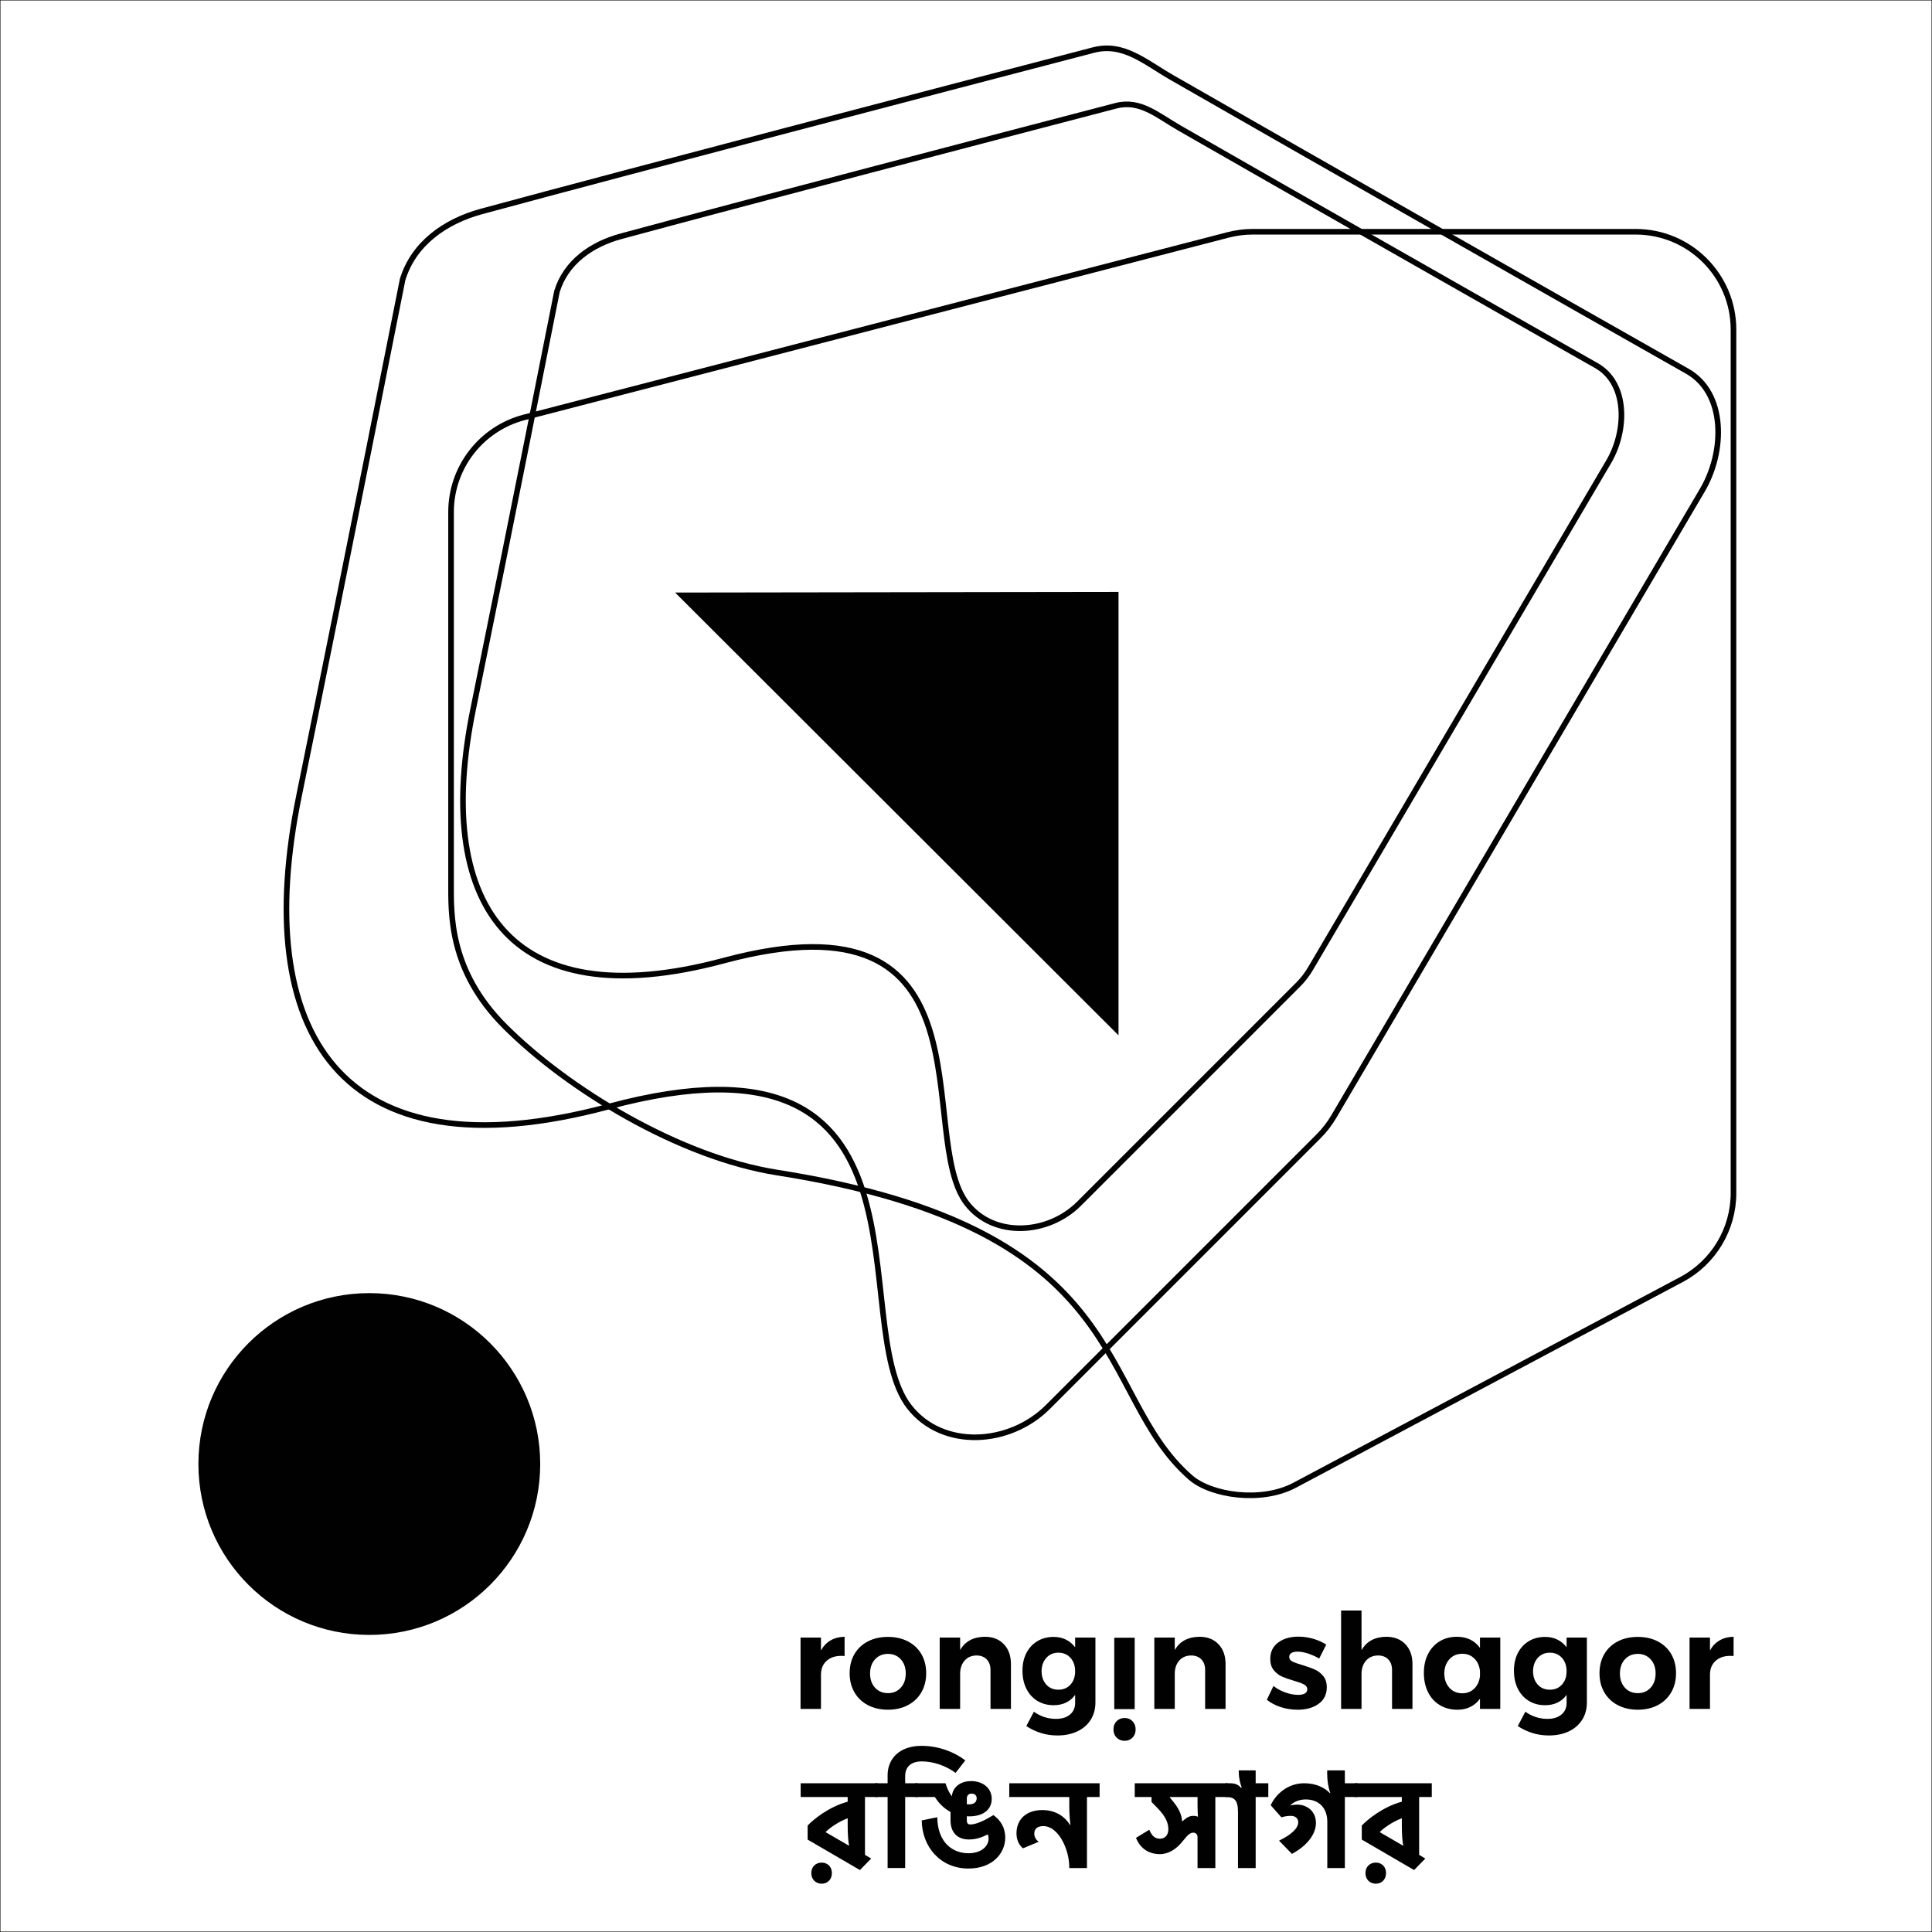 <?xml version="1.0" encoding="UTF-8"?><svg id="Layer_1" xmlns="http://www.w3.org/2000/svg" viewBox="0 0 2000 2000"><rect x="0" y="0" width="2000" height="2000" fill="#808080" stroke="none"/><defs><style>.cls-1{fill:#010101;}.cls-2{fill:#fff;stroke:#1d1d1b;}.cls-2,.cls-3{stroke-miterlimit:10;}.cls-3{fill:none;stroke:#010101;stroke-width:5.82px;}</style></defs><rect class="cls-2" width="2000" height="2000"/><g><g><g><path class="cls-3" d="m1271.38,243.16l-728.58,188.85c-44.67,11.58-75.87,51.89-75.87,98.04v383.41c0,32.16-2.33,91.01,55.65,148.99,65.17,65.17,180.48,135.42,282.14,151.42,373.16,58.74,327.46,228.54,427.81,315.71,21.31,18.51,73.27,26.24,107.7,7.93l400.54-213.02c33.06-17.58,53.73-51.98,53.73-89.42V341.2c0-55.94-45.35-101.28-101.28-101.28h-396.42c-8.57,0-17.11,1.09-25.41,3.24Z"/><path class="cls-3" d="m309.41,824.47c-49.45,242.5,40.49,396.26,320.98,320.98,353.79-94.96,243.15,224.59,311.09,311.09,34.55,43.99,103.68,39.55,143.23,0l280.31-280.31c6.06-6.06,11.33-12.87,15.68-20.26l381.65-648.72c23.4-39.78,24.47-100.23-15.68-122.97-132.78-75.23-393.06-223.4-533.36-303.9-28.16-16.16-50.36-36.65-81.47-28.53-156.52,40.84-472.53,123.45-633.31,167.01-37.64,10.2-70.36,33.25-81.76,70.55,0,0-59.03,298.09-107.36,535.08Z"/><path class="cls-3" d="m489.7,734.67c-40.02,196.21,32.76,320.62,259.71,259.71,286.26-76.83,196.74,181.73,251.71,251.71,27.96,35.59,83.89,32,115.9,0l226.81-226.81c4.91-4.91,9.17-10.41,12.69-16.39l308.8-524.9c18.93-32.18,19.8-81.1-12.69-99.5-107.44-60.87-318.04-180.76-431.56-245.89-22.78-13.07-40.75-29.66-65.92-23.09-126.65,33.05-382.33,99.89-512.43,135.13-30.46,8.25-56.93,26.9-66.15,57.08,0,0-47.76,241.19-86.87,432.95Z"/></g><g><circle class="cls-1" cx="382.3" cy="1515.55" r="176.92"/><path class="cls-1" d="m1157.88,612.76l-459.01.65,459.01,458.37v-459.01Z"/></g></g><g><g><path class="cls-1" d="m859.9,1698.08c4.12-2.38,8.93-3.61,14.42-3.71v19.91c-.73-.09-1.83-.14-3.3-.14-6.5,0-11.65,1.76-15.45,5.29-3.8,3.53-5.7,8.22-5.7,14.08v35.57h-21.15v-73.88h21.15v13.32c2.56-4.58,5.9-8.06,10.02-10.44Z"/><path class="cls-1" d="m939.89,1699.18c5.99,3.11,10.64,7.51,13.94,13.18,3.3,5.68,4.94,12.27,4.94,19.77s-1.65,13.98-4.94,19.7c-3.3,5.72-7.94,10.16-13.94,13.32-6,3.16-12.89,4.74-20.67,4.74s-14.81-1.58-20.8-4.74c-6-3.16-10.64-7.6-13.94-13.32-3.3-5.72-4.94-12.29-4.94-19.7s1.65-14.1,4.94-19.77c3.3-5.67,7.94-10.07,13.94-13.18,5.99-3.11,12.93-4.67,20.8-4.67s14.67,1.56,20.67,4.67Zm-34.05,18.54c-3.43,3.76-5.15,8.65-5.15,14.69s1.72,10.94,5.15,14.69c3.43,3.76,7.9,5.63,13.39,5.63s9.82-1.88,13.25-5.63c3.43-3.75,5.15-8.65,5.15-14.69s-1.72-10.94-5.15-14.69c-3.43-3.75-7.85-5.63-13.25-5.63s-9.96,1.88-13.39,5.63Z"/><path class="cls-1" d="m1039.17,1702.06c4.9,5.13,7.35,11.99,7.35,20.6v46.41h-21.15v-40.23c0-4.67-1.3-8.35-3.91-11.05-2.61-2.7-6.16-4.05-10.64-4.05-5.22.09-9.34,1.9-12.36,5.42-3.02,3.53-4.53,8.03-4.53,13.53v36.39h-21.15v-73.88h21.15v12.91c5.13-8.97,13.64-13.55,25.54-13.73,8.24,0,14.81,2.56,19.71,7.69Z"/><path class="cls-1" d="m1133.98,1695.2v67.01c0,6.96-1.65,13.02-4.94,18.2-3.3,5.17-7.92,9.15-13.87,11.95-5.95,2.79-12.82,4.19-20.6,4.19-6.04,0-11.79-.87-17.23-2.61-5.45-1.74-10.41-4.12-14.9-7.14l7.83-14.83c6.96,4.94,14.6,7.41,22.93,7.41,6.04,0,10.85-1.49,14.42-4.46,3.57-2.98,5.36-6.98,5.36-12.02v-8.38c-2.47,3.48-5.58,6.13-9.34,7.96-3.76,1.83-8.06,2.75-12.91,2.75-6.32,0-11.92-1.49-16.82-4.46-4.9-2.97-8.7-7.16-11.4-12.56-2.7-5.4-4.05-11.63-4.05-18.68s1.35-13.07,4.05-18.33c2.7-5.26,6.5-9.36,11.4-12.29,4.9-2.93,10.5-4.39,16.82-4.39,4.76,0,9.02.94,12.77,2.82,3.75,1.88,6.91,4.51,9.47,7.89v-10.02h21.01Zm-25.82,48.68c3.2-3.52,4.81-8.12,4.81-13.8s-1.6-10.3-4.81-13.87c-3.21-3.57-7.37-5.36-12.5-5.36s-9.29,1.79-12.5,5.36c-3.21,3.57-4.85,8.19-4.94,13.87.09,5.68,1.72,10.28,4.87,13.8,3.16,3.53,7.35,5.29,12.56,5.29s9.29-1.76,12.5-5.29Z"/><path class="cls-1" d="m1155.89,1798.78c-2.15-2.2-3.23-5.04-3.23-8.51s1.08-6.32,3.23-8.51c2.15-2.2,4.92-3.3,8.31-3.3s6.02,1.12,8.17,3.36c2.15,2.24,3.23,5.06,3.23,8.44s-1.07,6.32-3.23,8.51c-2.15,2.2-4.87,3.3-8.17,3.3s-6.16-1.1-8.31-3.3Zm18.74-29.52h-21.15v-73.88h21.15v73.88Z"/><path class="cls-1" d="m1261.35,1702.06c4.9,5.13,7.35,11.99,7.35,20.6v46.41h-21.15v-40.23c0-4.67-1.3-8.35-3.91-11.05-2.61-2.7-6.16-4.05-10.64-4.05-5.22.09-9.34,1.9-12.36,5.42-3.02,3.53-4.53,8.03-4.53,13.53v36.39h-21.15v-73.88h21.15v12.91c5.13-8.97,13.64-13.55,25.54-13.73,8.24,0,14.81,2.56,19.71,7.69Z"/><path class="cls-1" d="m1353.69,1711.61c-3.94-1.24-7.46-1.85-10.57-1.85-2.56,0-4.62.46-6.18,1.37-1.56.92-2.33,2.29-2.33,4.12,0,2.01,1.05,3.57,3.16,4.67,2.11,1.1,5.54,2.33,10.3,3.71,5.22,1.56,9.52,3.09,12.91,4.6,3.39,1.51,6.32,3.76,8.79,6.73,2.47,2.98,3.71,6.89,3.71,11.74,0,7.33-2.81,13.02-8.44,17.1-5.63,4.07-12.84,6.11-21.63,6.11-6.04,0-11.86-.89-17.44-2.68-5.58-1.79-10.44-4.32-14.56-7.62l6.87-14.28c3.75,2.93,7.94,5.2,12.56,6.8,4.62,1.6,8.99,2.4,13.11,2.4,2.84,0,5.1-.48,6.8-1.44,1.69-.96,2.54-2.4,2.54-4.33,0-2.1-1.08-3.75-3.23-4.94-2.15-1.19-5.61-2.47-10.37-3.85-5.04-1.46-9.22-2.93-12.56-4.39-3.34-1.46-6.2-3.68-8.58-6.66-2.38-2.97-3.57-6.84-3.57-11.6,0-7.32,2.75-13,8.24-17.03,5.49-4.03,12.45-6.04,20.87-6.04,5.03,0,10.07.71,15.11,2.13,5.03,1.42,9.61,3.46,13.73,6.11l-7.28,14.42c-4.03-2.29-8.01-4.05-11.95-5.29Z"/><path class="cls-1" d="m1454.83,1702.06c4.9,5.13,7.35,11.99,7.35,20.6v46.41h-21.15v-40.23c0-4.67-1.3-8.35-3.91-11.05-2.61-2.7-6.16-4.05-10.64-4.05-5.22.09-9.36,1.9-12.43,5.42-3.07,3.53-4.6,8.03-4.6,13.53v36.39h-21.15v-101.89h21.15v41.06c5.13-9.06,13.64-13.68,25.54-13.87,8.33,0,14.94,2.56,19.84,7.69Z"/><path class="cls-1" d="m1553.08,1695.2v73.88h-21.01v-10.57c-2.66,3.66-5.95,6.48-9.89,8.45-3.94,1.97-8.38,2.95-13.32,2.95-6.96,0-13.07-1.58-18.33-4.74-5.27-3.16-9.34-7.62-12.22-13.39-2.88-5.77-4.33-12.4-4.33-19.91s1.42-13.94,4.26-19.57c2.84-5.63,6.84-10.02,12.02-13.18,5.17-3.16,11.14-4.74,17.92-4.74,10.34,0,18.31,3.85,23.89,11.54v-10.71h21.01Zm-26.85,52.73c3.34-3.3,5.29-7.64,5.84-13.04v-4.94c-.55-5.4-2.5-9.75-5.84-13.05-3.34-3.3-7.48-4.94-12.43-4.94-5.49,0-9.96,1.9-13.39,5.7-3.43,3.8-5.2,8.72-5.29,14.76.09,6.04,1.85,10.96,5.29,14.76,3.43,3.8,7.9,5.7,13.39,5.7,4.94,0,9.08-1.65,12.43-4.94Z"/><path class="cls-1" d="m1642.74,1695.2v67.01c0,6.96-1.65,13.02-4.94,18.2-3.3,5.17-7.92,9.15-13.87,11.95-5.95,2.79-12.82,4.19-20.6,4.19-6.04,0-11.79-.87-17.23-2.61-5.45-1.74-10.41-4.12-14.9-7.14l7.83-14.83c6.96,4.94,14.6,7.41,22.93,7.41,6.04,0,10.85-1.49,14.42-4.46,3.57-2.98,5.36-6.98,5.36-12.02v-8.38c-2.47,3.48-5.58,6.13-9.34,7.96-3.76,1.83-8.06,2.75-12.91,2.75-6.32,0-11.92-1.49-16.82-4.46-4.9-2.97-8.7-7.16-11.4-12.56-2.7-5.4-4.05-11.63-4.05-18.68s1.35-13.07,4.05-18.33c2.7-5.26,6.5-9.36,11.4-12.29,4.9-2.93,10.5-4.39,16.82-4.39,4.76,0,9.02.94,12.77,2.82,3.75,1.88,6.91,4.51,9.47,7.89v-10.02h21.01Zm-25.82,48.68c3.2-3.52,4.81-8.12,4.81-13.8s-1.6-10.3-4.81-13.87c-3.21-3.57-7.37-5.36-12.5-5.36s-9.29,1.79-12.5,5.36c-3.21,3.57-4.85,8.19-4.94,13.87.09,5.68,1.72,10.28,4.87,13.8,3.16,3.53,7.35,5.29,12.56,5.29s9.29-1.76,12.5-5.29Z"/><path class="cls-1" d="m1716.14,1699.18c5.99,3.11,10.64,7.51,13.94,13.18,3.3,5.68,4.94,12.27,4.94,19.77s-1.65,13.98-4.94,19.7c-3.3,5.72-7.94,10.16-13.94,13.32-6,3.16-12.89,4.74-20.67,4.74s-14.81-1.58-20.8-4.74c-6-3.16-10.64-7.6-13.94-13.32-3.3-5.72-4.94-12.29-4.94-19.7s1.65-14.1,4.94-19.77c3.3-5.67,7.94-10.07,13.94-13.18,5.99-3.11,12.93-4.67,20.8-4.67s14.67,1.56,20.67,4.67Zm-34.05,18.54c-3.43,3.76-5.15,8.65-5.15,14.69s1.72,10.94,5.15,14.69c3.43,3.76,7.9,5.63,13.39,5.63s9.82-1.88,13.25-5.63c3.43-3.75,5.15-8.65,5.15-14.69s-1.72-10.94-5.15-14.69c-3.43-3.75-7.85-5.63-13.25-5.63s-9.96,1.88-13.39,5.63Z"/><path class="cls-1" d="m1780.2,1698.08c4.12-2.38,8.93-3.61,14.42-3.71v19.91c-.73-.09-1.83-.14-3.3-.14-6.5,0-11.65,1.76-15.45,5.29-3.8,3.53-5.7,8.22-5.7,14.08v35.57h-21.15v-73.88h21.15v13.32c2.56-4.58,5.9-8.06,10.02-10.44Z"/></g><g><path class="cls-1" d="m877.52,1860.27h-48.66v-14.26h79.65v14.26h-13.08v59.9l6.41,3.79-11.64,11.9-54.15-31.52v-14.52c5.75-6.15,21.71-19.36,41.46-24.72v-4.84Zm-37.67,78.74c0,6.67,4.71,10.99,10.73,10.99s10.59-4.32,10.59-10.99-4.58-10.86-10.59-10.86-10.73,4.19-10.73,10.86Zm37.67-56.76c-10.73,4.05-20.01,11.12-22.89,14.39l23.94,13.86h.52c-1.05-3.27-1.57-12.43-1.57-20.4v-7.85Z"/><path class="cls-1" d="m989.22,1835.29c-10.59-7.85-23.67-11.9-34.92-11.9s-17.27,5.62-17.27,15.3v7.32h13.08v14.26h-13.08v73.51h-18.18v-73.51h-13.08v-14.26h13.08v-8.37c0-17,12.29-30.34,35.05-30.34,18.57,0,34.53,6.8,45.39,15.04l-10.07,12.95Z"/><path class="cls-1" d="m954.17,1884.47l16.09-3.27c.39,26.94,16.61,37.28,32.31,37.28,13.21,0,20.8-7.32,20.8-15.04,0-2.22-.39-3.53-.92-4.45-5.49,2.75-11.38,5.23-19.36,5.23-12.69,0-19.1-7.98-19.1-19.75v-8.76c-6.67-3.53-12.03-8.89-16.22-15.43h-20.4v-14.26h31.39c1.57,4.97,3.66,9.81,6.67,13.47.39-7.98,7.32-15.7,19.88-15.7s21.32,7.59,21.32,18.31c0,11.64-9.42,18.18-23.15,18.18-.92,0-1.7,0-2.62-.13v4.32c0,2.88,1.18,4.19,3.4,4.19,3.27,0,9.68-.78,24.07-9.68,7.06,4.84,12.29,12.69,12.29,23.28,0,16.61-13.6,32.04-38.06,32.04-29.56,0-48.13-23.02-48.39-49.83Zm46.69-16.74c.78.13,1.57.13,2.35.13,5.36,0,7.85-2.48,7.85-6.41,0-2.75-1.96-4.71-5.23-4.71-3.01,0-4.97,1.83-4.97,5.1v5.89Z"/><path class="cls-1" d="m1058.93,1913.38c-3.92-3.4-6.67-8.5-6.67-15.43,0-15.56,11.25-24.2,26.68-24.2,12.03,0,22.37,5.23,28.64,15.3l.52-.13c-.65-4.84-1.18-11.51-1.18-18.44v-10.2h-62.13v-14.26h93.52v14.26h-13.08v73.51h-18.31v-.78c0-18.7-11.25-42.64-26.94-42.64-5.49,0-9.29,2.48-9.29,7.72,0,3.79,1.96,6.67,4.58,8.5l-16.35,6.8Z"/><path class="cls-1" d="m1175.99,1902.52l13.73-8.37c2.09,4.71,4.71,9.29,10.99,9.29,5.75,0,8.76-4.32,8.76-9.68,0-9.68-6.02-16.74-12.43-23.28l-4.97-5.1v-5.1h-17.4v-14.26h96.4v14.26h-12.95v73.51h-18.44v-31.91c0-2.88-1.7-4.71-4.45-4.71-4.84,0-8.11,5.89-13.34,11.64-6.02,6.67-13.6,10.59-21.06,10.59-14,0-21.71-8.5-24.85-16.87Zm63.7-33.48v-8.76h-28.64v.52l3.66,4.45c4.45,5.49,6.93,10.2,8.11,14.65.52,1.96.78,3.92.92,5.76,2.75-2.49,6.67-5.89,11.25-5.89,2.22,0,3.53.26,5.1.92-.26-3.01-.39-9.68-.39-11.64Z"/><path class="cls-1" d="m1282.33,1832.68h17.53v13.34h13.08v14.26h-13.08v73.51h-18.31v-58.2c0-12.82-4.32-15.3-12.56-15.3h-.52v-14.26h5.36c6.02,0,9.16,2.62,10.73,4.58h.92c-1.83-4.84-3.14-10.46-3.14-16.61v-1.31Z"/><path class="cls-1" d="m1392.2,1832.68v13.34h13.08v14.26h-13.08v73.51h-18.18v-47.74c0-15.17-9.29-23.28-22.37-23.28-6.67,0-12.56,2.62-16.22,6.28,2.35-.65,5.1-.92,7.46-.92,9.29,0,19.36,6.15,19.36,18.96,0,12.03-9.68,23.94-24.85,32.05l-13.34-13.73c12.56-6.02,19.88-12.69,19.88-19.1,0-3.4-2.49-6.54-7.59-6.54-3.4,0-6.8.52-9.81,1.57l-11.12-12.56c5.36-11.77,17.92-22.76,34.66-22.76,12.16,0,21.32,4.58,26.55,10.2h.52c-2.22-6.15-3.27-13.34-3.27-20.4v-3.14h18.31Z"/><path class="cls-1" d="m1451.18,1860.27h-48.66v-14.26h79.65v14.26h-13.08v59.9l6.41,3.79-11.64,11.9-54.15-31.52v-14.52c5.75-6.15,21.71-19.36,41.46-24.72v-4.84Zm-37.67,78.74c0,6.67,4.71,10.99,10.73,10.99s10.59-4.32,10.59-10.99-4.58-10.86-10.59-10.86-10.73,4.19-10.73,10.86Zm37.67-56.76c-10.73,4.05-20.01,11.12-22.89,14.39l23.94,13.86h.52c-1.05-3.27-1.57-12.43-1.57-20.4v-7.85Z"/></g></g></g></svg>
